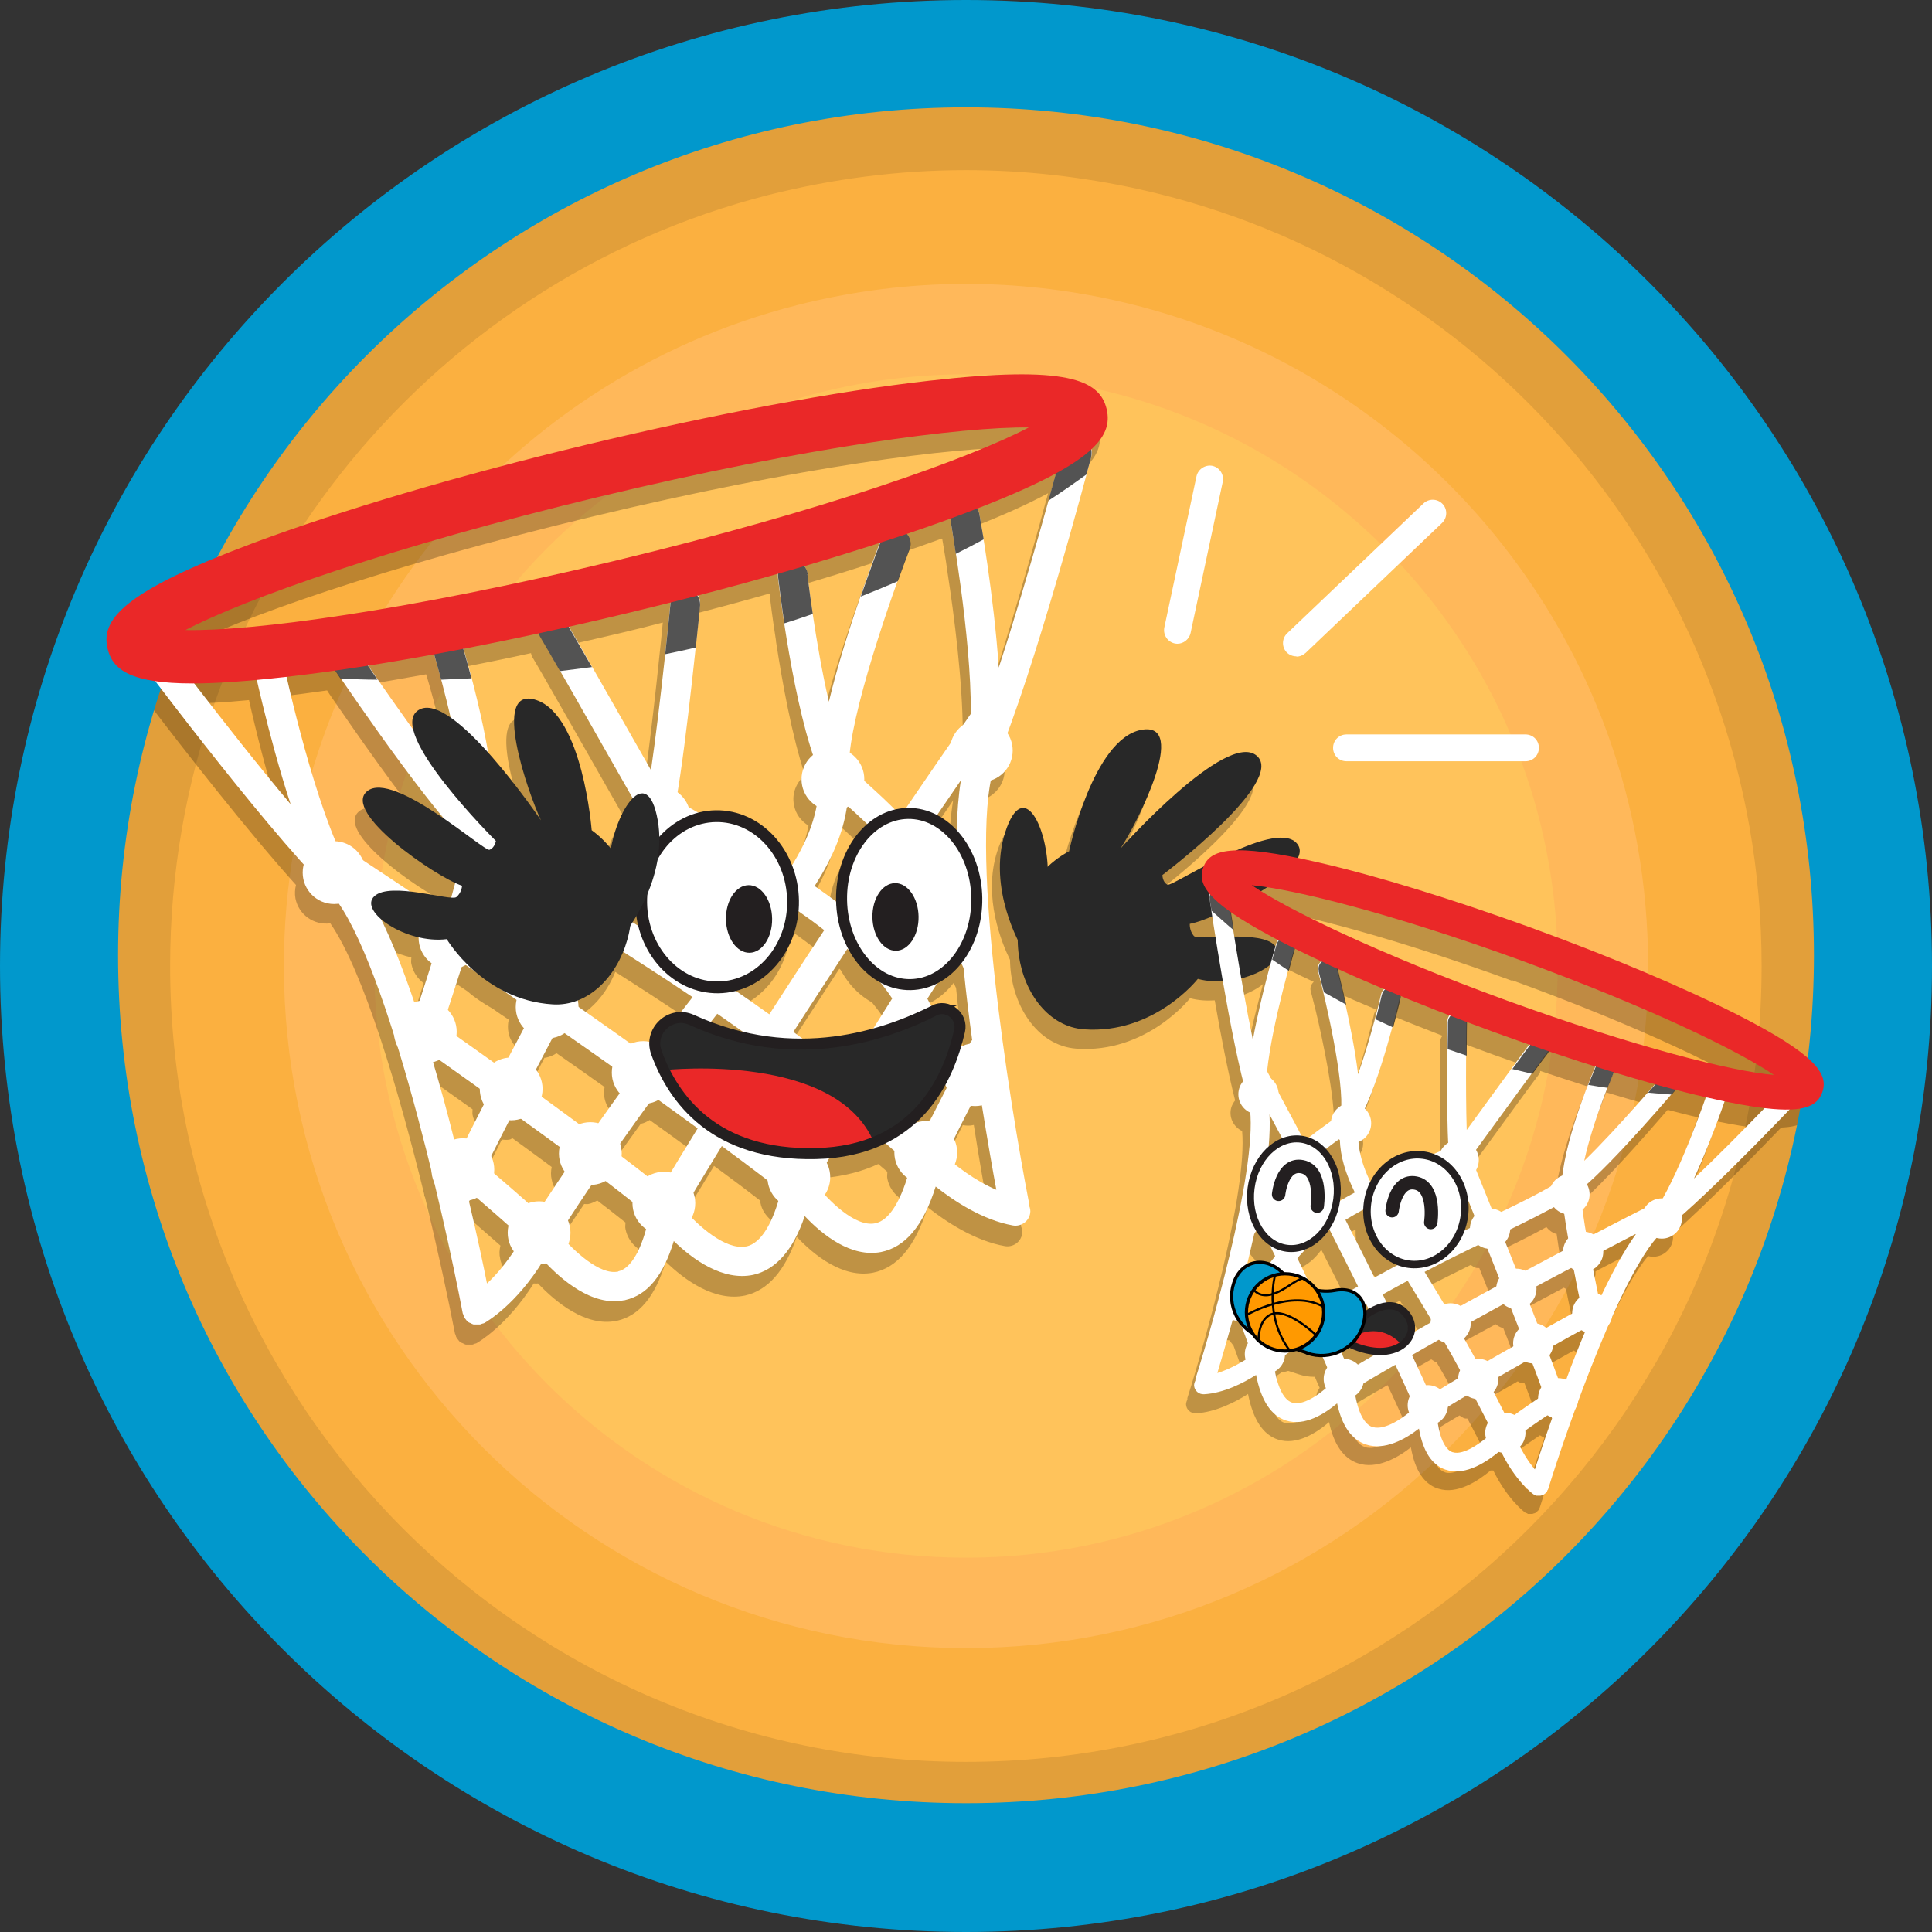 <?xml version="1.0" encoding="UTF-8"?>
<svg id="Layer_359" data-name="Layer 359" xmlns="http://www.w3.org/2000/svg" viewBox="0 0 72 72">
  <rect x="0" y="0" width="72" height="72" fill="#333333" stroke="none"/>
  <defs>
    <style>
      .cls-1 {
        stroke-width: .08px;
      }

      .cls-1, .cls-2, .cls-3, .cls-4, .cls-5, .cls-6, .cls-7, .cls-8, .cls-9, .cls-10 {
        stroke-miterlimit: 10;
      }

      .cls-1, .cls-2, .cls-3, .cls-4, .cls-6 {
        fill: none;
      }

      .cls-1, .cls-2, .cls-5 {
        stroke: #000;
      }

      .cls-2, .cls-5 {
        stroke-width: .12px;
      }

      .cls-11 {
        fill: #231f20;
      }

      .cls-12 {
        opacity: .8;
      }

      .cls-12, .cls-13 {
        fill: #282828;
      }

      .cls-14 {
        fill: #ea2828;
      }

      .cls-15 {
        fill: #f90;
      }

      .cls-3, .cls-4, .cls-6, .cls-7, .cls-8, .cls-9, .cls-10 {
        stroke: #231f20;
      }

      .cls-3, .cls-7 {
        stroke-width: .41px;
      }

      .cls-4 {
        stroke-width: .27px;
      }

      .cls-5, .cls-16 {
        fill: #0198cc;
      }

      .cls-17 {
        fill: #ffcd5c;
      }

      .cls-18, .cls-7, .cls-8, .cls-9, .cls-10 {
        fill: #fff;
      }

      .cls-19 {
        fill: #ffb85a;
      }

      .cls-20 {
        opacity: .5;
      }

      .cls-21 {
        opacity: .25;
      }

      .cls-22 {
        opacity: .1;
      }

      .cls-23 {
        fill: #fbb040;
      }

      .cls-6 {
        stroke-linecap: round;
        stroke-width: .5px;
      }

      .cls-8 {
        stroke-width: .44px;
      }

      .cls-9 {
        stroke-width: .26px;
      }

      .cls-10 {
        stroke-width: .28px;
      }
    </style>
  </defs>
  <g id="_.svg" data-name=".svg">
    <path class="cls-23" d="M69.13,36c0,18.3-14.83,33.13-33.13,33.13S2.87,54.3,2.87,36C2.87,20.52,13.48,7.53,27.8,3.9c2.62-.67,5.37-1.03,8.19-1.03,2.45,0,4.85.27,7.15.78,14.86,3.26,25.97,16.5,25.97,32.35Z"/>
  </g>
  <g id="_.svg-2" data-name=".svg">
    <path class="cls-19" d="M61.42,36c0,14.04-11.38,25.42-25.42,25.42s-25.42-11.38-25.42-25.42c0-11.87,8.14-21.84,19.13-24.63,2.01-.51,4.12-.79,6.29-.79,1.88,0,3.72.21,5.49.6,11.4,2.5,19.93,12.66,19.93,24.82Z"/>
  </g>
  <g id="_.svg-3" data-name=".svg" class="cls-20">
    <path class="cls-17" d="M58.05,36c0,12.18-9.87,22.05-22.05,22.05s-22.05-9.87-22.05-22.05c0-10.3,7.06-18.95,16.6-21.37,1.75-.44,3.57-.68,5.45-.68,1.63,0,3.23.18,4.76.52,9.89,2.17,17.29,10.99,17.29,21.53Z"/>
  </g>
  <g class="cls-21">
    <path d="M38.05,45.59c-.67-3.42-2.12-12.37-1.41-15.79.54-.19.89-.73.78-1.31-.03-.15-.09-.29-.17-.42,1.35-3.61,3.05-10.01,3.13-10.31.02-.09.02-.18,0-.27.59-.54.69-1.02.57-1.51h0c-.26-1.09-1.46-1.64-6.62-1.05-3.47.4-8,1.24-12.75,2.38-4.75,1.14-9.17,2.44-12.44,3.67-4.87,1.82-5.68,2.86-5.42,3.94.14.59.56,1.02,1.75,1.2,1.36,1.79,3.76,4.86,5.56,6.86-.04.16-.05.33-.02.5.12.61.69,1.01,1.3.93,1.26,1.83,2.56,6.27,3.5,10.1,0,.02,0,.03,0,.04,0,.03.02.04.03.07.49,2.02.88,3.86,1.11,5.05,0,.03.02.05.03.08.01.03.01.06.03.09,0,0,.01.01.01.02.02.03.05.06.07.09.02.03.04.05.07.07.03.02.06.03.09.04.03.02.07.04.11.05.03,0,.06,0,.09,0,.04,0,.08,0,.13,0,0,0,.01,0,.02,0,0,0,0,0,0,0,.03,0,.05-.02.08-.03.03-.01.06-.01.09-.03.05-.03,1.12-.64,2.12-2.22.05,0,.09.01.14,0,0,0,.01,0,.02,0,.67.71,1.78,1.61,2.89,1.4.02,0,.04,0,.06-.01.83-.19,1.42-.91,1.81-2.2.71.69,1.83,1.5,2.96,1.26.84-.19,1.49-.92,1.92-2.19.67.71,1.73,1.55,2.84,1.34,0,0,0,0,0,0,.91-.18,1.58-.98,2.04-2.44.67.53,1.75,1.25,2.88,1.45.3.05.59-.15.64-.45.02-.1,0-.2-.04-.29,0-.03,0-.06,0-.09ZM34.34,42.55c-.12-.01-.23-.03-.35,0-.03,0-.05.02-.08.03.46-.42.81-.9,1.06-1.38,0,.02.01.04.02.06-.21.41-.43.84-.66,1.29ZM24.7,44.45c-.15-.03-.31-.04-.48,0-.14.03-.26.09-.38.16-.3-.24-.63-.49-1-.77,0-.1.02-.2,0-.31,0-.05-.04-.08-.05-.13.38-.53.74-1.04,1.09-1.52,0,0,0,0,0,0,.12-.02.23-.08.33-.14.53.38,1.03.74,1.48,1.07-.41.67-.74,1.22-1,1.65ZM20,45.54c-.14-.02-.28-.03-.42,0-.06.01-.11.05-.17.07-.45-.4-.89-.78-1.3-1.14.01-.12.03-.23,0-.35-.02-.1-.07-.18-.11-.26.22-.43.45-.89.7-1.39.09,0,.18.02.28,0,.04,0,.08-.04.12-.05.49.36.98.71,1.46,1.07-.03.15-.04.31,0,.47.03.17.1.32.2.45-.25.37-.5.74-.76,1.13ZM16.73,43.19s-.07.03-.1.04c-.24-.95-.51-1.93-.79-2.91.08-.02.14-.05.21-.09.46.33.99.7,1.56,1.11,0,.07-.01.13,0,.2.02.13.08.24.14.35-.23.46-.46.89-.66,1.3-.12-.01-.24-.03-.36,0ZM15.34,38.05c-.07.01-.12.05-.19.08-.4-1.18-.82-2.26-1.27-3.15.33.3.86.57,1.45.7,0,.08-.02.16,0,.24.06.3.23.55.46.72-.16.5-.31.98-.45,1.41,0,0,0,0,0,0ZM13.56,34.35h0s0,0,0,0c0,0,0,0,0,0ZM12.22,32.12c-.81-1.91-1.5-4.67-1.84-6.15.57-.07,1.18-.15,1.81-.24.06.09.12.19.2.3,0,0,0,0,0,0,.81,1.18,2.48,3.59,3.81,5.19-1.05-.72-2.28-1.41-2.81-.99-.91.72,2.05,2.85,3.27,3.42-.05.18-.1.36-.15.55-.31-.02-.94-.16-1.54-.23-.58-.39-1.18-.78-1.79-1.19-.18-.39-.55-.64-.97-.66ZM38.78,19.41c-.46,1.65-1.16,4.1-1.85,6.22-.12-1.81-.39-3.69-.57-4.78,0,0,0,0,0,0-.09-.53-.15-.87-.16-.93-.01-.08-.05-.15-.09-.22,1.27-.49,2.23-.93,2.95-1.32-.08.29-.17.63-.28,1.02,0,0,0,0,0,0ZM18.54,40.17c-.16.03-.3.09-.42.17-.51-.36-.99-.71-1.41-1,.02-.12.03-.24,0-.37-.04-.23-.17-.41-.32-.57.16-.49.34-1.05.53-1.64.05-.02.1-.03.14-.06.13.09.25.17.37.25.26.23.58.44.93.64.2.14.4.28.6.41-.04.16-.04.32-.01.49.04.22.16.39.29.55-.2.38-.4.76-.59,1.13-.04,0-.07,0-.11,0ZM31.27,30.81s.03,0,.04-.02c.21.19.45.41.71.66-.71.62-1.17,1.66-1.16,2.84,0,.02,0,.04,0,.06-.25-.19-.51-.38-.8-.59.64-1.01,1.04-1.93,1.2-2.96ZM35.52,29.83c-.09.54-.14,1.18-.16,1.87-.22-.24-.46-.44-.72-.58.29-.43.58-.85.88-1.29ZM30.43,35.4c-.75,1.13-1.43,2.18-2.05,3.14-.42-.3-.83-.59-1.24-.87.57-.15,1.08-.47,1.5-.95.48-.56.76-1.27.82-2.04.36.25.68.49.97.71ZM23.43,34.87c.02.14.05.27.08.4-.08-.05-.16-.1-.23-.15.05-.07.1-.17.15-.26ZM26.2,38.83c.08-.1.16-.21.23-.3.31.21.62.44.94.66-.39-.09-.78-.21-1.17-.36ZM21.24,38.03c.75-.29,1.35-.97,1.69-1.81.82.52,1.67,1.07,2.58,1.68-.14.18-.3.38-.45.57-.29,0-.56.1-.79.3-.23.21-.35.49-.36.79-.15-.03-.31-.03-.46,0-.08.02-.15.06-.22.09-.62-.44-1.28-.91-1.99-1.4,0-.07.01-.13,0-.2,0,0,0-.01,0-.02ZM29.6,39.44c-.11-.08-.22-.17-.33-.25.61-.94,1.28-1.97,2.01-3.09.02.02.03.03.05.05.1.18.21.35.34.51.24.3.53.53.83.7.17.21.32.41.45.6-.23.36-.46.73-.7,1.11-.81.23-1.71.37-2.66.38ZM35.12,20.09s0,.02,0,.03h0s.01.07.03.17c0,.04.02.09.03.15,0,.01,0,.03,0,.04.04.22.09.53.14.91,0,0,0,0,0,0,.23,1.49.56,4.02.56,5.96-.1.14-.19.28-.29.42-.22.15-.37.38-.44.63-.58.84-1.15,1.66-1.68,2.45-.15,0-.29.03-.43.06-.38-.38-.73-.71-1.02-.97-.05-.04-.09-.08-.14-.12,0-.09.02-.17,0-.26-.06-.33-.26-.59-.52-.76.17-1.63,1.11-4.52,1.78-6.4,0,0,0,0,0,0,.17-.48.32-.88.44-1.19.08-.2.02-.42-.11-.57.57-.19,1.11-.38,1.63-.57,0,0,0,0,0,0ZM32.48,21.06c-.08.21-.21.55-.36.98-.1.28-.21.59-.33.94,0,0,0,0,0,0-.4,1.16-.87,2.62-1.18,3.94-.47-2.06-.76-4.39-.8-4.72,0-.01,0-.04,0-.04-.01-.12-.07-.21-.14-.3.99-.29,1.94-.58,2.85-.88,0,.03-.02.05-.03.08ZM28.7,22.27c0,.07.08.72.22,1.61,0,.03,0,.06.01.09,0,0,0,0,0,0,.22,1.43.58,3.45,1.07,4.92-.32.26-.5.68-.41,1.11.06.34.27.6.54.77-.14.75-.44,1.46-.9,2.23-.16-.4-.38-.77-.67-1.08-.59-.64-1.37-1-2.18-.97-.23,0-.46.04-.68.1-.11-.06-.22-.12-.33-.19-.08-.24-.22-.45-.41-.59.24-1.48.51-3.84.67-5.4h0c.09-.87.15-1.49.16-1.57,0-.07,0-.13-.02-.2-.02-.06-.05-.12-.08-.17,1.03-.27,2.04-.54,3.02-.82,0,.05-.02.1-.01.15ZM23.97,29.47c-.7-1.24-1.54-2.71-2.2-3.87h0c-.35-.62-.65-1.14-.86-1.5.72-.16,1.45-.33,2.18-.5.54-.13,1.08-.26,1.61-.4,0,.05-.38,3.88-.73,6.27ZM19.79,24.35s.02.1.05.14c.11.19.28.47.49.84.61,1.06,1.62,2.84,2.95,5.17-.34.35-.67,1.1-.81,1.88-.2-.25-.43-.49-.71-.7,0,0-.33-4.27-2.06-4.85s-.3,3.48.17,4.48c0,0-.93-1.37-1.99-2.54-.31-1.76-.78-3.39-.91-3.85.92-.18,1.86-.37,2.82-.58ZM15.88,25.13s.02.06.05.16c.05.16.12.42.22.78,0,0,0,0,0,0,.1.39.23.87.35,1.41-.46-.32-.88-.46-1.18-.27-.24.15-.28.44-.18.79-.5-.69-.97-1.37-1.36-1.92,0,0,0,0,0,0-.11-.16-.21-.31-.31-.45-.02-.03-.03-.05-.05-.08.79-.12,1.61-.27,2.46-.42ZM21.48,42.59c-.07.01-.12.05-.18.07-.47-.35-.94-.69-1.42-1.04.04-.17.06-.34.03-.52-.04-.19-.13-.35-.24-.49.21-.39.41-.79.62-1.19,0,0,.02,0,.03,0,.16-.03.3-.09.42-.17.63.44,1.23.86,1.79,1.26-.02.14-.03.28,0,.42.04.21.15.39.28.54-.27.37-.54.74-.82,1.14-.16-.04-.33-.06-.51-.02ZM35.82,39.65c-.1.02-.19.07-.28.12.06-.21.1-.4.14-.55.08-.34-.04-.68-.31-.9-.27-.21-.63-.25-.93-.09,0,0,0,0-.01,0-.05-.09-.1-.18-.15-.27.13-.2.25-.39.37-.58.34-.17.64-.43.89-.75.03.06.06.13.09.19.09.91.2,1.81.32,2.68-.02.02-.04.04-.05.06,0,0-.02.04-.04.08,0,0-.02,0-.02,0ZM22.04,19.26c7.79-1.87,13.54-2.61,16-2.58-2.19,1.15-7.64,3.1-15.43,4.97-7.79,1.87-13.52,2.63-16,2.58,2.19-1.15,7.64-3.1,15.43-4.97ZM6.93,26.22c.65,0,1.42-.04,2.35-.13.24,1.07.69,2.92,1.26,4.65-1.25-1.49-2.59-3.2-3.61-4.52ZM17.85,48.58c-.14-.71-.37-1.79-.67-3.06,0-.02.02-.03.02-.05.09-.02.17-.06.25-.1.38.33.79.69,1.2,1.05-.04.16-.05.32-.01.49.03.18.11.33.21.47-.36.54-.72.94-1.01,1.21ZM22.75,48.13s-.01,0-.02,0c-.55.11-1.3-.47-1.85-1.05.07-.2.12-.41.07-.63-.02-.08-.06-.14-.09-.22.31-.47.61-.92.91-1.36.06,0,.11.01.16,0,.12-.02.22-.08.33-.13.39.3.74.57,1.05.82,0,.08-.02.16,0,.24.06.31.24.57.48.74-.26.93-.62,1.49-1.04,1.59ZM27.53,47.19s-.02,0-.02,0c-.65.13-1.47-.52-2.03-1.08.12-.23.18-.48.13-.75-.01-.06-.05-.1-.06-.16.26-.44.61-1.02,1.06-1.75.75.55,1.32.98,1.73,1.3,0,.03,0,.05,0,.08.05.26.2.47.39.64-.3,1-.71,1.61-1.19,1.71ZM32.32,46.33s0,0,0,0c-.6.12-1.34-.5-1.86-1.06.17-.25.24-.56.18-.88-.02-.11-.08-.21-.13-.31.03-.06.06-.11.1-.17.84-.07,1.54-.26,2.12-.53.11.1.23.19.34.29,0,.09-.02.17,0,.26.06.3.23.54.45.71-.32,1.01-.73,1.61-1.19,1.7ZM35.27,44.12c.08-.2.13-.42.08-.65-.02-.1-.07-.18-.11-.27.22-.43.43-.86.64-1.27.12.02.25.03.38,0,.01,0,.02,0,.03-.01.21,1.35.41,2.47.54,3.15-.6-.26-1.16-.65-1.56-.96Z"/>
    <path d="M64.45,38.55c-1.99-1.01-4.71-2.16-7.66-3.23-2.94-1.07-5.76-1.93-7.95-2.44-.27-.06-.53-.12-.77-.17.11-.21.11-.41-.05-.57-.38-.39-1.31-.12-2.25.29-.75.02-1.06.25-1.2.59-.72.38-1.28.71-1.35.67-.18-.1-.19-.36-.19-.36,0,0,4.64-3.5,3.51-4.45-1.13-.95-5.07,3.46-5.07,3.46.6-.93,2.56-4.76.77-4.42s-2.69,4.53-2.69,4.53c-.31.17-.57.38-.8.6-.07-1.63-.95-3.31-1.59-1.31-.54,1.7.18,3.42.48,4.03.02,1.64.99,3.2,2.47,3.31,2.62.19,4.24-1.88,4.24-1.88.3.08.61.1.92.08.22,1.27.49,2.67.76,3.73-.06.07-.11.16-.14.25-.11.36.07.73.4.89.2,2.22-1.36,7.82-2.04,9.95,0,.02,0,.04,0,.06-.03.06-.05.12-.05.18.01.2.18.34.37.33.73-.04,1.47-.42,1.94-.72.19.96.56,1.52,1.12,1.7,0,0,0,0,0,0,.69.22,1.42-.24,1.9-.65.18.84.54,1.35,1.07,1.53.7.24,1.48-.2,1.98-.59.15.85.48,1.35.99,1.53.01,0,.02,0,.04.01.69.22,1.46-.28,1.94-.68,0,0,0,0,.01,0,.03,0,.06,0,.09,0,.53,1.08,1.16,1.55,1.19,1.57.02.01.04.02.05.02.02,0,.03.02.05.03,0,0,0,0,0,0,0,0,0,0,.01,0,.03,0,.05,0,.08,0,.02,0,.04,0,.06,0,.02,0,.05-.01.07-.02.02,0,.04-.01.06-.02.02-.01.03-.03.05-.04.02-.02.04-.03.05-.05,0,0,0,0,.01,0,.01-.02.02-.04.02-.05,0-.02.02-.03.03-.05.23-.74.61-1.88,1.07-3.13,0-.02.02-.03.02-.04,0,0,0-.02,0-.03.87-2.37,2.02-5.1,2.95-6.18.38.1.78-.11.9-.5.03-.11.04-.22.02-.32,1.29-1.14,3.04-2.93,4.04-3.97.77-.03,1.07-.27,1.2-.64.24-.67-.2-1.39-3.17-2.9ZM56.35,36.53c4.82,1.75,8.15,3.38,9.46,4.28-1.59-.15-5.18-1.04-10-2.79-4.46-1.62-7.62-3.13-9.11-4.05.07-.05.15-.1.22-.14,1.78.28,5.11,1.15,9.43,2.72ZM61.67,45.42c-.27-.01-.53.12-.67.35-.67.34-1.31.67-1.92.99-.05-.03-.1-.07-.15-.09-.04-.01-.07,0-.11-.01-.05-.3-.1-.6-.13-.86.1-.09.18-.19.22-.32.06-.21.03-.42-.07-.59.99-.88,2.48-2.57,3.16-3.36,0,0,0,0,0,0,.06-.07.1-.12.15-.17.39.1.77.2,1.13.28-.32.92-.96,2.63-1.61,3.78ZM56.13,53.49s-.06-.04-.1-.06c-.09-.03-.18-.03-.27-.03-.14-.27-.27-.52-.4-.77.07-.08.13-.17.16-.27.03-.1.04-.2.03-.3.33-.19.67-.38,1.01-.58.03.01.04.03.07.04.06.02.12.01.18.02.13.33.24.64.35.93-.03.05-.07.1-.09.16-.02.07-.02.15-.02.22-.29.2-.6.41-.91.63ZM53.37,52.52c-.07-.05-.14-.1-.23-.13-.1-.03-.2-.04-.3-.03-.13-.29-.31-.67-.52-1.12.31-.18.65-.37,1.02-.58.06.04.12.09.2.11,0,0,0,0,0,0,.19.33.39.68.59,1.05-.01.03-.03.05-.04.08-.02.07-.02.13-.02.19-.25.15-.48.29-.69.42ZM50.31,51.6c-.08-.08-.18-.15-.29-.18-.07-.02-.14-.02-.21-.02-.04-.09-.07-.17-.11-.26.1-.05.2-.1.29-.17h0c.36.17.68.23.96.26-.25.15-.46.27-.64.38ZM45.68,35.41s0,0,0,0c-.04-.26-.08-.48-.11-.67.43.3,1.01.65,1.78,1.05-.03.04-.06.08-.07.13,0,.01-.01.05-.03.1,0,0,0-.01-.01-.02-.24-.3-.89-.36-1.53-.35-.01-.08-.03-.16-.04-.23ZM47.74,36.92s0,0,0,0c.09-.33.15-.57.19-.69.02-.06.03-.1.03-.1h0s0,0,0,0c0,0,0-.01,0-.02,0,0,0,0,0,0,.32.16.65.32,1,.48-.1.09-.15.22-.11.35.05.19.11.43.18.71.3,1.25.7,3.21.69,4.28-.17.09-.31.24-.38.44-.02.06-.01.11-.02.17-.03.02-.06.05-.1.07-.2.14-.45.33-.72.54-.09-.03-.18-.06-.27-.07-.29-.54-.59-1.11-.9-1.68-.03-.17-.11-.32-.23-.44-.05-.1-.1-.19-.15-.29.13-1.24.53-2.82.78-3.76ZM61.31,41.25c-.06.07-.12.13-.18.21,0,0,0,0,0,0-.64.73-1.6,1.81-2.37,2.55.21-.97.61-2.07.87-2.72,0,0,0,0,0,0,.08-.2.14-.36.18-.46.03-.07.05-.11.05-.12.53.16,1.04.31,1.54.45-.03.03-.05.06-.08.1ZM58.33,49.46c-.02.08-.03.16-.02.23-.29.16-.61.34-.97.54-.07-.06-.16-.11-.26-.14-.02,0-.05,0-.07,0-.1-.25-.2-.51-.3-.76.1-.09.18-.19.23-.33.03-.1.04-.21.03-.31.42-.23.85-.45,1.31-.7.03.02.06.03.08.05.08.39.15.75.22,1.08-.11.09-.2.2-.24.34ZM54.12,49.42s-.08-.06-.13-.07c-.16-.05-.31-.03-.45.02-.26-.44-.51-.85-.74-1.22.72-.37,1.39-.7,2.01-1.01.06.04.12.09.2.11.04.01.08,0,.12.01.15.37.3.75.45,1.14-.03.05-.06.09-.08.15-.01.04,0,.08-.01.13-.49.26-.94.51-1.37.75ZM47.01,42.28c.16.3.31.59.47.89-.18.07-.35.18-.5.32.04-.44.05-.85.03-1.2ZM49.62,43.2s.02,0,.03.01c.03.67.22,1.28.55,1.97-.2.11-.38.21-.55.31,0-.01,0-.03,0-.04.1-.74-.12-1.44-.53-1.89.18-.14.35-.27.5-.37ZM49.25,46.59c.39.76.74,1.47,1.06,2.11-.07.04-.14.08-.21.12-.19-.07-.41-.1-.66-.05-.2.04-.42.03-.64-.01-.11-.14-.24-.27-.38-.37-.12-.25-.24-.51-.36-.75.1-.11.21-.23.34-.36.31-.13.59-.36.81-.66.02-.01.03-.03.05-.04ZM50.63,49.58c0-.08-.03-.15-.05-.23.01,0,.02-.01.04-.02.03.07.06.13.1.2-.03.02-.06.03-.08.05ZM49.85,46.2c.2-.12.42-.25.67-.38-.02.49.11.97.37,1.36.23.33.53.58.88.71-.28.15-.56.3-.85.46-.32-.66-.68-1.37-1.08-2.15ZM55.95,46.76c.02-.06.02-.12.02-.18.64-.31,1.19-.59,1.66-.85.09.11.2.2.35.25.01,0,.02,0,.03,0,.04.29.09.6.14.92-.07.08-.12.17-.15.27-.02.06-.01.12-.02.18-.5.26-.98.52-1.43.76-.03-.02-.06-.04-.1-.05-.08-.03-.16-.03-.24-.03-.14-.34-.27-.68-.4-1,.07-.08.12-.16.15-.27ZM54.41,46.07c.03-.22.02-.43-.01-.64.08.2.17.41.26.64-.06.07-.1.15-.13.24-.02.06-.02.13-.02.19-.08.04-.16.08-.23.11.07-.17.12-.35.14-.54ZM57.95,44.56c-.19.07-.35.21-.44.41-.48.28-1.11.6-1.84.96-.06-.05-.13-.09-.21-.11-.05-.02-.1-.01-.15-.02-.23-.58-.44-1.09-.59-1.47.02-.04.06-.08.07-.13.06-.2.04-.41-.06-.58.98-1.35,1.74-2.38,2.21-3.03.19-.25.34-.46.44-.59.02-.03.01-.06.02-.09.6.2,1.2.4,1.77.58-.16.37-1.04,2.49-1.22,4.07ZM56.07,40.58c-.51.69-1.14,1.57-1.68,2.3-.03-.85-.03-1.97-.02-2.82,0-.13,0-.24,0-.36,0-.51,0-.86,0-.87.33.12.66.25,1,.37.45.17.91.32,1.35.48-.16.21-.39.52-.66.89h0ZM53.7,38.7s-.03.08-.03.13c0,.05,0,.45-.01,1.01,0,0,0,0,0,0,0,1.01,0,2.53.04,3.49-.13.08-.24.2-.3.34-.08.03-.15.06-.22.1-.14-.05-.28-.1-.43-.12-.81-.1-1.57.36-1.96,1.11-.24-.52-.38-1-.42-1.49.18-.09.33-.24.4-.45.08-.27,0-.55-.18-.74.42-.9.8-2.16,1.04-3.05,0,0,0,0,0,0,0-.02,0-.04.01-.06.15-.56.25-.97.26-1.01,0-.03,0-.06,0-.1.6.25,1.22.49,1.86.74-.02.03-.05.06-.06.09ZM51.2,37.81s0,.02,0,.02c-.03.12-.39,1.64-.85,2.95-.11-.86-.3-1.82-.47-2.59,0,0,0,0,0,0-.05-.23-.1-.44-.15-.63-.06-.27-.12-.49-.15-.63,0-.03-.01-.04-.02-.06.55.25,1.14.51,1.75.76-.05.05-.09.1-.11.18ZM46.51,46.62c.14.22.31.41.52.54.06.13.13.26.19.4-.04.06-.08.11-.13.17-.02.03-.04.05-.06.08-.2-.08-.41-.1-.62-.05-.08.02-.16.05-.24.09.09-.37.18-.74.26-1.11.02-.04.05-.08.07-.12ZM52.28,49.72c-.17-.25-.39-.39-.65-.43-.08-.01-.16,0-.24.01-.05-.11-.1-.2-.15-.32.32-.18.62-.34.93-.51.27.44.56.92.87,1.44,0,.04-.01.08-.01.12-.22.12-.41.23-.6.34.04-.22,0-.45-.15-.66ZM54.26,50.61c.1-.09.18-.19.22-.32.03-.09.03-.18.03-.27.39-.21.8-.44,1.23-.67.07.06.16.11.26.14,0,0,.01,0,.02,0,.11.27.21.54.31.8-.08.08-.15.18-.19.3-.04.11-.04.23-.02.34-.33.19-.66.37-.98.56-.04-.02-.07-.05-.11-.06-.11-.03-.22-.04-.33-.02-.15-.27-.29-.53-.44-.78ZM58.07,52.18s-.04-.03-.06-.03c-.08-.02-.15-.02-.23-.02-.1-.27-.21-.57-.33-.87.05-.06.09-.13.12-.21.01-.04,0-.08.01-.12.39-.22.76-.42,1.07-.6.04.03.08.05.13.07-.25.6-.49,1.21-.72,1.79ZM44.21,35.62c-.17-.2-.15-.45-.15-.45.19-.04.48-.13.82-.27.03.22.07.47.12.77-.41.02-.73.03-.79-.04ZM47.07,36.67c-.19.7-.47,1.78-.66,2.83-.15-.75-.3-1.55-.43-2.31.45-.12.85-.31,1.09-.52ZM45.64,49.93s.01,0,.02,0c.05.02.11.01.16.02.05.07.1.14.15.2.08.22.16.44.24.66-.03.05-.07.1-.09.16-.04.14-.03.28,0,.42-.28.17-.66.38-1.06.5.13-.43.34-1.13.57-1.97ZM47.86,53.02h0c-.29-.09-.5-.52-.63-1.18.15-.09.28-.23.33-.41.02-.05.01-.11.02-.16.06-.04.13-.09.19-.13.08,0,.16-.03.24-.05l.4.13c.18.06.37.09.55.09.01,0,.03,0,.04,0,.06.15.12.28.18.41-.04.06-.08.12-.1.19-.06.2-.04.4.05.57-.38.32-.89.66-1.26.54ZM50.86,53.92s0,0-.01,0c-.3-.1-.51-.53-.63-1.18.13-.09.24-.21.29-.37,0-.02,0-.03,0-.05.29-.17.68-.4,1.2-.7.24.5.41.89.55,1.19-.02.03-.04.06-.05.09-.05.17-.03.33.03.49-.4.32-.97.67-1.37.54ZM53.84,54.86s0,0-.01,0c-.26-.09-.44-.48-.54-1.09.16-.09.29-.24.35-.43.02-.05.01-.1.02-.15.21-.13.46-.28.73-.44.06.04.12.09.2.11.03.01.07,0,.1.01.16.3.32.61.48.93-.02.04-.06.08-.07.13-.04.14-.03.27,0,.41-.39.32-.91.64-1.25.53ZM56.9,55.5c-.17-.2-.36-.47-.55-.84.07-.08.13-.17.17-.28.03-.1.04-.21.03-.31.29-.2.57-.4.84-.58.05.03.1.06.15.08,0,.01,0,.02.01.03-.28.79-.5,1.46-.64,1.9ZM59.38,49.03s-.07-.05-.11-.06c0,0,0,0,0,0-.06-.28-.12-.6-.19-.93.16-.09.29-.23.35-.42.03-.08.03-.16.03-.24.4-.21.79-.41,1.21-.63-.42.58-.86,1.39-1.28,2.29ZM62.85,44.66c.49-1.06.9-2.2,1.14-2.87.58.12,1.07.2,1.49.25-.74.77-1.72,1.76-2.62,2.62Z"/>
  </g>
  <g id="_.svg-4" data-name=".svg" class="cls-22">
    <path d="M43.15,3.65c-2.3-.51-4.7-.78-7.15-.78-2.83,0-5.57.36-8.2,1.03C13.48,7.53,2.87,20.52,2.87,36c0,18.3,14.84,33.13,33.13,33.13s33.13-14.83,33.13-33.13c0-15.85-11.12-29.09-25.98-32.35ZM36,65.66c-16.38,0-29.66-13.28-29.66-29.66,0-13.85,9.5-25.48,22.32-28.74,2.35-.59,4.81-.92,7.34-.92,2.19,0,4.34.25,6.4.7,13.3,2.92,23.25,14.78,23.25,28.96,0,16.38-13.27,29.66-29.65,29.66Z"/>
  </g>
  <path id="_.svg-5" data-name=".svg" class="cls-16" d="M0,36c0,19.91,16.11,36,36,36s36-16.09,36-36S55.91,0,36,0,0,16.11,0,36ZM4.4,35.6C4.4,18.2,18.49,4,36,4s31.6,14.11,31.6,31.6-14.09,31.6-31.6,31.6S4.4,53.11,4.4,35.6Z"/>
  <path class="cls-18" d="M40.28,16.35c-.29-.08-.6.1-.68.39-.02.06-1.21,4.57-2.38,8.14-.18-2.69-.69-5.54-.72-5.71-.05-.3-.34-.5-.64-.44h0c-.3.06-.49.34-.44.64,0,.05.78,4.3.76,7.23-.92,1.33-1.79,2.59-2.61,3.8-.47-.5-.9-.88-1.25-1.2-.3-.27-.57-.51-.68-.68,0-1.82,1.61-6.4,2.25-8.06.11-.28-.03-.6-.32-.72-.29-.11-.6.03-.72.32-.07.19-1.33,3.44-1.96,6.09-.51-2.2-.8-4.73-.8-4.77-.03-.3-.31-.52-.61-.49-.31.04-.52.31-.49.61.02.21.58,4.97,1.54,7.26.04,1.33-.31,2.38-1.09,3.61-1.12-.74-2.51-1.58-4.24-2.55.39-2.17.87-7.08.89-7.29.03-.3-.19-.57-.5-.6-.31-.03-.58.19-.6.5,0,.05-.38,3.88-.73,6.27-1.15-2.02-2.65-4.66-3.17-5.54-.16-.26-.5-.35-.76-.19-.26.16-.35.5-.19.76.45.77,1.77,3.08,3.72,6.51-.34.62-.97,1.79-1.74,3.21-1.6-1.02-2.88-1.85-3.66-2.53.07-2.64-1.17-6.69-1.23-6.88-.09-.29-.4-.45-.69-.37-.29.09-.46.4-.37.69.01.04.9,2.96,1.13,5.32-1.73-2.09-4.13-5.69-4.16-5.73-.17-.25-.51-.32-.77-.15-.25.17-.32.51-.15.77.14.21,3.35,5.01,5.09,6.8-.01.1-.03.19-.04.28-.14.66-.37,1.54-.65,2.47-1.28-.86-2.65-1.77-4.1-2.73-1.14-2.7-2.06-7.15-2.07-7.2-.06-.3-.35-.49-.65-.43h0c-.3.06-.49.35-.43.65.03.17.62,3,1.46,5.56-2.42-2.88-5.2-6.62-5.24-6.67-.18-.24-.53-.3-.77-.11-.24.18-.3.53-.11.77.2.27,5,6.71,7.5,9.2,2.06,2.04,4.33,12.07,5.03,15.76,0,.03.02.05.03.08.01.03.01.06.03.09,0,0,.01.01.01.02.02.03.05.06.07.09.02.03.04.05.07.07.03.02.06.03.09.04.03.02.07.04.11.05.03,0,.06,0,.09,0,.04,0,.08,0,.13,0,0,0,.01,0,.02,0h0s.05-.02.08-.03c.03-.01.06-.01.09-.03.05-.03,1.17-.66,2.19-2.33.66.72,1.82,1.72,2.99,1.49.02,0,.04,0,.06-.01.83-.19,1.42-.91,1.81-2.2.71.69,1.83,1.5,2.96,1.26.84-.19,1.49-.92,1.92-2.19.67.71,1.73,1.55,2.84,1.34h0c.91-.18,1.58-.98,2.04-2.44.67.53,1.75,1.25,2.88,1.45.3.05.59-.15.64-.45.02-.1,0-.2-.04-.29,0-.03,0-.06,0-.09-.72-3.69-2.35-13.83-1.21-16.5,1.39-3.24,3.45-11,3.53-11.33.08-.29-.1-.6-.39-.68ZM35.81,29.08c-.18,1.1-.2,2.56-.12,4.15-.47-.78-.93-1.43-1.37-1.97.48-.7.97-1.43,1.49-2.18ZM34.39,42.29l-.16-.16v.07c-.62-.54-1.22-1.05-1.83-1.54.48-.78.99-1.6,1.49-2.38.36.62.75,1.23,1.55,1.95-.32.62-.7,1.36-1.05,2.07ZM29.66,43.1l-.21-.3-.08.39c-.43-.33-1.07-.81-1.89-1.42.44-.7.94-1.5,1.5-2.38.65.48,1.31.98,1.98,1.51-.51.84-.96,1.6-1.29,2.2ZM24.74,44.13l-.26-.34-.05.29c-.42-.34-.94-.74-1.52-1.18.51-.72.99-1.4,1.46-2.03.59.43,1.14.82,1.63,1.18-.56.91-.98,1.6-1.26,2.07ZM20.13,45.04l-.06-.08-.08.15c-.63-.57-1.32-1.16-1.88-1.64.3-.6.64-1.27,1.01-1.99.76.55,1.55,1.12,2.28,1.66-.41.6-.83,1.23-1.27,1.9ZM17,42.53s-.05-.02-.07-.04c-.25-1-.53-2.04-.84-3.07,0,0,0,0,0-.02,0-.01.01-.04.03-.08.59.42,1.31.93,2.09,1.49-.35.68-.68,1.33-.97,1.91-.15-.12-.24-.2-.24-.2ZM16.49,38.24c.21-.64.48-1.46.76-2.35.92.63,1.79,1.22,2.61,1.79-.38.73-.77,1.45-1.13,2.15-.86-.61-1.64-1.17-2.24-1.59ZM19.64,40.49c.37-.7.75-1.43,1.14-2.17.98.68,1.88,1.32,2.7,1.9-.46.62-.94,1.29-1.44,2.01-.77-.57-1.59-1.17-2.39-1.75ZM22.53,35.03c1.01.64,2.11,1.34,3.28,2.13-.52.66-1.08,1.38-1.68,2.18-.86-.61-1.8-1.28-2.83-2,.42-.79.84-1.57,1.23-2.3ZM24.77,30.88c1.65.93,2.98,1.73,4.05,2.43-.52.72-1.16,1.52-1.93,2.48-.13.16-.26.32-.39.49-1.24-.83-2.39-1.57-3.44-2.24.74-1.38,1.36-2.52,1.72-3.17ZM30.72,34.66c-.75,1.13-1.43,2.18-2.05,3.14-.43-.31-.85-.6-1.26-.88.12-.15.23-.29.34-.43.77-.97,1.43-1.8,1.98-2.55.36.25.69.49.98.72ZM25.03,39.98c.61-.81,1.17-1.53,1.7-2.2.44.31.89.62,1.35.95-.56.88-1.06,1.67-1.5,2.38-.47-.35-.99-.72-1.55-1.13ZM29.57,38.45c.61-.94,1.28-1.98,2.01-3.09.83.73,1.32,1.32,1.67,1.85-.56.88-1.15,1.83-1.72,2.74-.66-.53-1.32-1.02-1.97-1.5ZM35.07,34.38c-.3.47-.71,1.1-1.17,1.83-.39-.51-.91-1.09-1.7-1.77.47-.71.96-1.44,1.47-2.21.45.58.93,1.29,1.4,2.15ZM34.72,37.51c-.05-.09-.11-.19-.16-.29.41-.64.78-1.22,1.09-1.71.09.18.17.37.26.57.09.91.2,1.81.32,2.68-.02.02-.04.04-.05.06,0,0-.08.15-.21.39-.62-.61-.93-1.13-1.25-1.7ZM32.93,31.34c-.56.83-1.09,1.63-1.6,2.39-.29-.23-.62-.46-.97-.71.65-1.02,1.06-1.96,1.21-3,0,0,0,0,0,0,.37.33.84.75,1.35,1.32ZM18.28,32.22c.84.64,1.97,1.37,3.31,2.22-.39.72-.8,1.48-1.21,2.26-.88-.61-1.81-1.25-2.79-1.92.28-.93.53-1.83.69-2.56ZM16.29,35.24c-.26.85-.53,1.67-.74,2.33-.02-.01-.04-.03-.05-.04-.51-1.53-1.07-2.92-1.64-3.93.85.56,1.66,1.11,2.44,1.64ZM18.15,47.84c-.14-.71-.37-1.79-.67-3.06.04-.09.08-.18.13-.28.58.5,1.26,1.09,1.85,1.63-.46.8-.94,1.36-1.32,1.71ZM23.04,47.39s-.01,0-.02,0c-.67.13-1.63-.76-2.18-1.41.5-.77.98-1.5,1.45-2.18.8.61,1.48,1.14,1.91,1.51-.26,1.22-.67,1.96-1.16,2.07ZM27.82,46.45h-.02c-.77.15-1.8-.79-2.32-1.39.24-.41.72-1.21,1.42-2.35,1.1.81,1.84,1.38,2.21,1.67-.3,1.21-.75,1.95-1.29,2.07ZM32.61,45.59h0c-.75.15-1.75-.87-2.23-1.48.3-.59.83-1.48,1.44-2.5.7.58,1.41,1.18,2.12,1.82-.33,1.29-.79,2.06-1.33,2.16ZM35.23,43.1c.34-.71.74-1.5,1.09-2.17.09.06.17.12.26.19.22,1.38.42,2.52.55,3.22-.8-.34-1.52-.91-1.9-1.24Z"/>
  <circle class="cls-18" cx="12.45" cy="32.52" r="1.17"/>
  <circle class="cls-18" cx="17.94" cy="31.73" r="1.17"/>
  <circle class="cls-18" cx="20.39" cy="37.53" r="1.17"/>
  <circle class="cls-18" cx="36.34" cy="40.05" r="1.17"/>
  <circle class="cls-18" cx="23.97" cy="39.97" r="1.17"/>
  <circle class="cls-18" cx="22" cy="42.99" r="1.17"/>
  <circle class="cls-18" cx="20.09" cy="45.94" r="1.17"/>
  <circle class="cls-18" cx="22.31" cy="34.23" r="1.17"/>
  <circle class="cls-18" cx="24.74" cy="44.84" r="1.17"/>
  <circle class="cls-18" cx="29.77" cy="43.87" r="1.17"/>
  <circle class="cls-18" cx="34.5" cy="42.95" r="1.17"/>
  <circle class="cls-18" cx="19.05" cy="40.58" r="1.17"/>
  <circle class="cls-18" cx="17.25" cy="43.59" r="1.17"/>
  <circle class="cls-18" cx="15.85" cy="38.45" r="1.17"/>
  <circle class="cls-18" cx="16.77" cy="34.95" r="1.17"/>
  <circle class="cls-18" cx="24.56" cy="30.47" r="1.17"/>
  <circle class="cls-18" cx="31.04" cy="29.04" r="1.17"/>
  <circle class="cls-18" cx="36.57" cy="27.97" r="1.17"/>
  <ellipse class="cls-8" cx="26.72" cy="33.61" rx="2.83" ry="3.19" transform="translate(-.52 .42) rotate(-.9)"/>
  <ellipse class="cls-7" cx="33.88" cy="33.5" rx="2.52" ry="3.19" transform="translate(-.52 .54) rotate(-.9)"/>
  <path class="cls-13" d="M34.82,37.66c-1.79.9-5.17,2.11-9.04.35-.78-.36-1.61.4-1.32,1.21.63,1.74,2.17,3.86,5.95,3.77s4.94-2.8,5.35-4.57c.13-.55-.45-1.02-.95-.76Z"/>
  <ellipse class="cls-11" cx="27.91" cy="34.25" rx=".86" ry="1.26" transform="translate(-.53 .44) rotate(-.9)"/>
  <ellipse class="cls-11" cx="33.37" cy="34.17" rx=".86" ry="1.26" transform="translate(-.53 .53) rotate(-.9)"/>
  <path class="cls-14" d="M32.58,42.6c-.6.23-1.31.38-2.17.4-3.32.08-4.91-1.55-5.67-3.12.21-.02,6.45-.66,7.84,2.72Z"/>
  <path class="cls-3" d="M34.82,37.66c-1.79.9-5.17,2.11-9.04.35-.78-.36-1.61.4-1.32,1.21.63,1.74,2.17,3.86,5.95,3.77s4.94-2.8,5.35-4.57c.13-.55-.45-1.02-.95-.76Z"/>
  <path class="cls-12" d="M10.45,24.2s.08.38.21.95c-.39-.03-.77-.07-1.16-.11-.07-.36-.12-.58-.13-.63-.06-.3.13-.59.43-.65h0c.29-.06.58.13.65.43Z"/>
  <path class="cls-12" d="M13.14,23.97s.38.57.93,1.36c-.45,0-.92-.02-1.38-.04-.27-.4-.44-.66-.47-.7-.17-.25-.1-.6.16-.77.25-.16.6-.1.76.16Z"/>
  <path class="cls-12" d="M17.23,24.06c.02.07.16.53.34,1.22-.38.02-.75.03-1.13.05-.15-.57-.26-.93-.26-.94-.09-.29.07-.6.36-.69.29-.08.6.07.69.37Z"/>
  <path class="cls-12" d="M21.09,23.18c.2.35.55.95.97,1.68-.39.05-.79.1-1.19.15-.33-.58-.58-1-.73-1.26-.16-.26-.07-.6.2-.75.26-.16.6-.07.76.19Z"/>
  <path class="cls-12" d="M26.09,22.56c0,.07-.07.7-.16,1.57-.37.09-.76.17-1.14.25.12-1.1.2-1.9.2-1.92.03-.31.3-.53.6-.5.3.03.52.3.5.6Z"/>
  <path class="cls-12" d="M30.09,21.4s.07.62.2,1.48c-.35.12-.7.24-1.06.35-.14-.95-.22-1.63-.23-1.71-.04-.3.17-.57.49-.61.3-.04.58.18.61.49Z"/>
  <path class="cls-12" d="M33.9,20.47c-.12.31-.27.72-.44,1.19-.44.19-.9.38-1.38.57.41-1.19.75-2.06.78-2.16.11-.29.43-.43.72-.32.29.11.43.43.32.72Z"/>
  <path class="cls-12" d="M36.5,19.17c.01.06.07.4.16.93-.33.18-.68.36-1.04.54-.11-.76-.2-1.26-.2-1.27-.05-.3.14-.59.44-.64h0c.3-.05.59.14.64.44Z"/>
  <path class="cls-12" d="M40.67,17.02s-.08.29-.18.66c-.4.29-.87.62-1.42.98.32-1.14.52-1.9.53-1.92.07-.29.38-.47.67-.39.3.08.47.38.39.68Z"/>
  <path class="cls-13" d="M39.84,31.73s.89-4.19,2.69-4.53-.16,3.49-.77,4.42c0,0,3.94-4.41,5.07-3.46s-3.51,4.45-3.51,4.45c0,0,0,.27.19.36s3.93-2.46,4.8-1.56-2.94,2.83-3.97,3.02c0,0-.02.25.15.45s2.52-.26,3.04.38-1.41,1.62-2.89,1.22c0,0-1.62,2.07-4.24,1.88s-3.67-4.94-.57-6.63Z"/>
  <path class="cls-13" d="M38.07,35.3s-1.29-2.17-.61-4.28,1.62-.12,1.59,1.59-.98,2.7-.98,2.7Z"/>
  <path class="cls-13" d="M22.05,30.94s-.33-4.27-2.06-4.85-.3,3.48.17,4.48c0,0-3.31-4.89-4.56-4.11s2.88,4.88,2.88,4.88c0,0-.04.26-.24.33s-3.57-2.96-4.55-2.19,2.54,3.2,3.53,3.53c0,0-.01.25-.21.42s-2.46-.59-3.06-.03,1.19,1.79,2.7,1.6c0,0,1.33,2.27,3.95,2.43s4.3-4.4,1.45-6.49Z"/>
  <path class="cls-13" d="M23.33,34.72s1.57-1.98,1.18-4.16-1.59-.34-1.79,1.36.61,2.8.61,2.8Z"/>
  <path class="cls-14" d="M7.18,25.47c-2.31,0-2.98-.51-3.17-1.29-.26-1.09.56-2.12,5.42-3.94,3.27-1.22,7.69-2.53,12.44-3.67,4.75-1.14,9.28-1.99,12.75-2.38,5.16-.59,6.36-.03,6.62,1.05h0c.26,1.09-.56,2.12-5.42,3.94-3.27,1.22-7.69,2.53-12.44,3.67-4.75,1.14-9.28,1.99-12.75,2.38-1.43.16-2.56.24-3.45.24ZM6.91,23.48c2.48.05,8.21-.71,16-2.58,7.79-1.87,13.23-3.82,15.43-4.97-2.46-.03-8.21.71-16,2.58-7.79,1.87-13.23,3.82-15.43,4.97Z"/>
  <path class="cls-18" d="M45.08,33.51c.03.22.78,5.3,1.43,7.47.54,1.78-1.23,8.12-1.96,10.41,0,.02,0,.04,0,.06-.03.06-.05.12-.05.18.01.2.18.34.37.33.73-.04,1.47-.42,1.94-.72.19.96.56,1.52,1.12,1.7h0c.69.22,1.42-.24,1.9-.64.18.84.54,1.35,1.07,1.53.7.24,1.48-.2,1.98-.59.15.85.48,1.35.99,1.53.01,0,.02,0,.04.01.73.23,1.54-.33,2.01-.73.53,1.13,1.2,1.62,1.23,1.64.02.01.04.02.05.02.02,0,.03.02.05.03h0s0,0,.01,0c.03,0,.05,0,.08,0,.02,0,.04,0,.06,0,.02,0,.05-.01.07-.02.02,0,.04-.01.06-.02.02-.01.03-.03.05-.04.02-.02.04-.03.05-.05,0,0,0,0,.01,0,.01-.02.02-.04.02-.05,0-.02.02-.03.03-.05.71-2.3,2.88-8.51,4.34-9.67,1.77-1.4,5.29-5.15,5.44-5.31.13-.14.13-.37-.02-.5-.14-.13-.37-.13-.5.02-.03.03-2.07,2.21-3.82,3.87.72-1.57,1.3-3.33,1.33-3.44.06-.19-.04-.39-.23-.45h0c-.19-.06-.38.04-.44.23-.01.03-.92,2.8-1.84,4.43-.99.5-1.93.98-2.81,1.44-.11-.61-.19-1.19-.23-1.62,0-.06,0-.12,0-.18,1.24-1.01,3.63-3.84,3.73-3.96.13-.15.11-.37-.04-.5-.15-.13-.37-.11-.5.04-.02.03-1.81,2.14-3.06,3.35.32-1.49,1.09-3.28,1.1-3.31.08-.18,0-.39-.18-.47-.18-.08-.39,0-.47.18-.05.12-1.13,2.6-1.28,4.29-.55.38-1.42.81-2.52,1.34-.39-.96-.7-1.75-.88-2.17,1.49-2.04,2.49-3.42,2.84-3.88.12-.16.09-.38-.07-.5-.16-.12-.38-.09-.5.07-.4.52-1.54,2.1-2.42,3.3-.05-1.55-.01-4.01-.01-4.04,0-.2-.15-.36-.35-.36-.2,0-.36.15-.36.35,0,.14-.05,3.3.04,4.71-1.17.49-2.12.93-2.89,1.32-.41-.84-.56-1.54-.43-2.38.78-1.39,1.47-4.38,1.5-4.51.04-.19-.07-.38-.27-.42-.19-.04-.38.08-.42.27,0,.02-.37,1.61-.86,2.98-.21-1.74-.78-3.9-.81-4.02-.05-.19-.24-.3-.43-.25-.19.05-.3.24-.25.43.29,1.1.99,4.13.85,5.29-.08.1-.27.23-.48.38-.25.18-.54.39-.88.67-.43-.83-.9-1.69-1.39-2.61.2-1.86,1-4.52,1.01-4.55.06-.19-.05-.38-.23-.44h0c-.19-.06-.39.05-.44.24-.03.11-.56,1.88-.87,3.58-.49-2.36-.92-5.32-.93-5.35-.03-.19-.21-.33-.4-.3-.19.03-.33.21-.3.4ZM48.1,43.03c-.32.31-.66.69-1.01,1.15.17-1.01.26-1.94.22-2.65.27.51.54,1.01.79,1.5ZM46.74,48.66c.56-.4.86-.76,1.13-1.13.26.53.53,1.09.78,1.62-.42.27-.84.55-1.27.85v-.04s-.12.09-.12.09c-.17-.47-.36-.97-.52-1.39ZM49.54,49.41c.46-.29.92-.56,1.37-.82.3.6.56,1.15.78,1.63-.57.33-1.01.59-1.31.77l-.02-.25-.15.18c-.17-.41-.4-.93-.67-1.49ZM52.62,50.5c.34-.19.71-.41,1.12-.64.25.43.51.9.78,1.4-.4.24-.76.45-1.05.64v-.19s-.2.2-.2.2c-.14-.32-.36-.79-.65-1.41ZM55.47,51.53c.5-.29,1.04-.6,1.57-.9.19.49.35.94.5,1.34-.39.26-.87.59-1.31.91l-.04-.1-.04.05c-.23-.46-.45-.89-.67-1.3ZM58.14,51.57c-.14-.39-.31-.83-.48-1.29.54-.3,1.03-.58,1.44-.8,0,.02,0,.04.01.05,0,0,0,0,0,.01-.27.63-.52,1.27-.75,1.89-.02,0-.03,0-.05.02,0,0-.07.04-.17.11ZM57.4,49.61c-.18-.47-.37-.96-.56-1.45.56-.3,1.16-.62,1.79-.95.11.58.22,1.13.31,1.55-.41.23-.95.52-1.54.85ZM55.13,50.9c-.27-.49-.53-.95-.77-1.38.56-.31,1.18-.65,1.85-1.02.19.49.39.99.57,1.46-.55.31-1.12.63-1.65.94ZM55.95,47.84c-.71.38-1.36.74-1.95,1.07-.32-.55-.63-1.05-.91-1.51.8-.42,1.55-.79,2.24-1.12.2.5.41,1.02.62,1.56ZM55.07,45.62c-.72.35-1.51.74-2.35,1.18-.07-.12-.15-.23-.21-.34-.42-.67-.77-1.22-1.05-1.72.73-.37,1.63-.79,2.75-1.26.18.44.49,1.21.86,2.14ZM50.82,45.07c.29.52.65,1.1,1.08,1.77.06.1.12.2.19.3-.28.15-.57.31-.87.47-.32-.66-.68-1.37-1.08-2.15.2-.12.43-.25.68-.39ZM52.31,49.86c-.23-.48-.49-1.02-.78-1.62.32-.18.62-.34.93-.51.28.46.59.96.92,1.52-.39.22-.74.42-1.07.61ZM49.24,48.76c-.29-.62-.6-1.27-.89-1.87.26-.31.62-.65,1.2-1.06.39.76.74,1.47,1.06,2.11-.45.26-.9.52-1.36.81ZM48.44,43.69c.27.52.53,1.03.78,1.51-.55.38-.93.7-1.21,1-.24-.49-.46-.92-.62-1.25.36-.51.72-.93,1.05-1.27ZM46.47,47.97c-.06-.16-.1-.26-.1-.26,0-.02-.02-.03-.03-.04.14-.54.27-1.11.4-1.68.07-.12.14-.23.21-.34.16.33.36.73.57,1.16-.04.06-.08.11-.13.17-.25.34-.48.65-.92.99ZM49.93,42.44s0,0,0,0c.02.68.22,1.3.56,2-.24.13-.47.26-.67.38-.27-.52-.55-1.07-.85-1.64.37-.32.69-.55.95-.74ZM58.5,46.48c-.68.36-1.32.7-1.92,1.02-.21-.52-.41-1.04-.61-1.53.92-.45,1.69-.83,2.27-1.17.05.48.15,1.07.26,1.68ZM60.96,46c-.44.61-.89,1.45-1.33,2.38-.01,0-.02.01-.04.02-.09-.44-.2-.98-.31-1.54.54-.28,1.09-.57,1.67-.87ZM56.48,53.57c.42-.3.89-.63,1.3-.9.02.07.04.13.06.19-.28.79-.5,1.46-.64,1.9-.21-.25-.48-.64-.71-1.18ZM53.53,52.71c.3-.21.77-.5,1.33-.82.25.47.5.97.77,1.49-.4.37-1.08.87-1.49.74,0,0,0,0-.01,0-.3-.11-.51-.6-.59-1.4ZM50.47,51.76c.26-.16.77-.46,1.53-.9.36.78.61,1.32.73,1.6-.38.34-1.1.87-1.58.72h-.01c-.33-.12-.56-.62-.67-1.41ZM47.46,50.8c.5-.35.99-.69,1.48-1,.32.69.59,1.3.74,1.69-.35.35-1.06.93-1.53.78h0c-.33-.11-.57-.63-.69-1.47ZM45.37,51.16c.13-.43.34-1.15.58-2.01.06-.03.12-.07.18-.1.17.45.37.98.54,1.46-.27.18-.76.49-1.3.66Z"/>
  <circle class="cls-18" cx="61.93" cy="45.41" r=".75"/>
  <circle class="cls-18" cx="58.49" cy="44.51" r=".75"/>
  <circle class="cls-18" cx="56.51" cy="48.03" r=".75"/>
  <circle class="cls-18" cx="46.18" cy="48.48" r=".75"/>
  <circle class="cls-18" cx="54.06" cy="49.32" r=".75"/>
  <circle class="cls-18" cx="55.09" cy="51.39" r=".75"/>
  <circle class="cls-18" cx="56.1" cy="53.4" r=".75"/>
  <circle class="cls-18" cx="55.53" cy="45.79" r=".75"/>
  <circle class="cls-18" cx="53.21" cy="52.37" r=".75"/>
  <circle class="cls-18" cx="50.08" cy="51.39" r=".75"/>
  <circle class="cls-18" cx="47.14" cy="50.46" r=".75"/>
  <circle class="cls-18" cx="57.14" cy="50.06" r=".75"/>
  <circle class="cls-18" cx="58.07" cy="52.11" r=".75"/>
  <circle class="cls-18" cx="59.34" cy="48.94" r=".75"/>
  <circle class="cls-18" cx="59" cy="46.65" r=".75"/>
  <circle class="cls-18" cx="54.36" cy="43.23" r=".75"/>
  <circle class="cls-18" cx="50.35" cy="41.86" r=".75"/>
  <circle class="cls-18" cx="46.9" cy="40.78" r=".75"/>
  <ellipse class="cls-10" cx="52.76" cy="45.08" rx="2.05" ry="1.82" transform="translate(1.3 91.63) rotate(-82.64)"/>
  <ellipse class="cls-9" cx="48.22" cy="44.49" rx="2.05" ry="1.61" transform="translate(-2.08 86.61) rotate(-82.64)"/>
  <path class="cls-12" d="M63.8,40.26s-.08.24-.2.59c.25,0,.5.01.75.02.07-.22.12-.36.13-.39.06-.19-.04-.38-.23-.45h0c-.18-.06-.38.04-.44.23Z"/>
  <path class="cls-12" d="M62.11,39.92s-.28.34-.69.8c.29.03.58.05.88.07.2-.23.33-.39.35-.41.13-.15.11-.37-.04-.5-.15-.12-.37-.11-.5.05Z"/>
  <path class="cls-12" d="M59.5,39.68s-.14.33-.31.75c.24.04.48.08.72.11.14-.35.23-.57.23-.58.08-.18,0-.39-.18-.47-.18-.07-.39,0-.47.18Z"/>
  <path class="cls-12" d="M57.1,38.84c-.15.2-.42.56-.74,1,.24.06.49.12.75.18.25-.34.44-.6.56-.75.12-.15.09-.38-.07-.49-.15-.12-.38-.09-.5.07Z"/>
  <path class="cls-12" d="M53.96,38.09s0,.45-.01,1.01c.23.08.47.16.71.24,0-.71.01-1.23.01-1.24,0-.2-.15-.36-.35-.36-.19,0-.35.15-.36.35Z"/>
  <path class="cls-12" d="M51.5,37.06s-.09.39-.23.93c.21.1.43.2.65.3.16-.6.26-1.02.27-1.07.05-.19-.07-.38-.27-.42-.19-.04-.38.07-.42.27Z"/>
  <path class="cls-12" d="M49.14,36.19c.05.2.12.48.2.79.27.15.55.31.83.46-.18-.78-.33-1.37-.34-1.43-.05-.19-.25-.3-.43-.25-.19.05-.3.25-.25.43Z"/>
  <path class="cls-12" d="M47.58,35.18s-.07.25-.17.58c.2.14.41.28.62.42.13-.48.22-.79.22-.79.06-.19-.05-.38-.23-.44h0c-.19-.06-.39.05-.44.24Z"/>
  <path class="cls-12" d="M45.08,33.51s.03.19.07.43c.24.21.51.46.83.73-.12-.75-.2-1.25-.2-1.26-.03-.19-.21-.33-.4-.3-.2.03-.33.21-.3.4Z"/>
  <path class="cls-14" d="M63.61,40.9c-2.18-.5-5-1.37-7.94-2.44-2.94-1.07-5.66-2.22-7.66-3.23-2.97-1.51-3.41-2.23-3.17-2.9,0,0,0,0,0,0h0c.24-.67,1.05-.94,4.29-.19,2.18.5,5,1.37,7.95,2.44,2.94,1.07,5.66,2.22,7.66,3.23,2.97,1.51,3.41,2.23,3.17,2.9-.18.49-.64.76-2.11.59-.56-.06-1.28-.19-2.18-.4ZM56.65,35.78c-4.82-1.75-8.43-2.64-10-2.79,1.31.89,4.64,2.52,9.46,4.28,4.82,1.75,8.41,2.65,10,2.79-1.31-.89-4.64-2.52-9.46-4.28Z"/>
  <path class="cls-6" d="M49.09,44.95s.2-1.32-.56-1.47-.88,1.03-.88,1.03"/>
  <path class="cls-13" d="M50.33,50.1c1.67.76,2.66-.27,2.13-1.06-.58-.85-1.6,0-1.6,0l-.53,1.06Z"/>
  <path class="cls-6" d="M53.32,45.56s.2-1.32-.56-1.47-.88,1.03-.88,1.03"/>
  <path class="cls-14" d="M50.47,49.8s.95-.6,1.78.33c0,0-.29.3-1.01.23s-.91-.26-.91-.26l.14-.3Z"/>
  <path class="cls-4" d="M50.33,50.1c1.67.76,2.66-.27,2.13-1.06-.58-.85-1.6,0-1.6,0l-.53,1.06Z"/>
  <path class="cls-5" d="M48.72,50.42l-1.7-.57c-.86-.29-1.32-1.2-1.04-2.04h0c.28-.84,1.16-1.02,1.8-.39.53.52,1.33.79,1.96.67.88-.17,1.33.5,1.04,1.34h0c-.28.84-1.21,1.29-2.06,1Z"/>
  <circle class="cls-15" cx="47.89" cy="48.91" r="1.48"/>
  <circle class="cls-2" cx="47.89" cy="48.91" r="1.44"/>
  <path class="cls-1" d="M47.52,47.51s-.43,1.53.55,2.83"/>
  <path class="cls-1" d="M46.72,48.06s.21.32.7.17.85-.55,1.16-.59"/>
  <path class="cls-1" d="M46.45,49.01s1.68-.99,2.87-.31"/>
  <path class="cls-1" d="M46.9,49.95s-.02-.88.58-1,1.57.81,1.57.81"/>
  <path class="cls-18" d="M43.88,23.99s-.07,0-.1-.01c-.27-.06-.44-.32-.39-.59l1.2-5.64c.06-.27.33-.44.59-.39.27.06.44.32.39.59l-1.2,5.64c-.05.23-.26.4-.49.4Z"/>
  <path class="cls-18" d="M48.31,24.46c-.13,0-.26-.05-.36-.15-.19-.2-.18-.52.02-.71l5.08-4.84c.2-.19.52-.18.71.02.19.2.18.52-.02.71l-5.08,4.84c-.1.09-.22.14-.34.14Z"/>
  <path class="cls-18" d="M56.85,28.37h-6.67c-.28,0-.5-.22-.5-.5s.22-.5.5-.5h6.67c.28,0,.5.22.5.5s-.22.5-.5.5Z"/>
</svg>